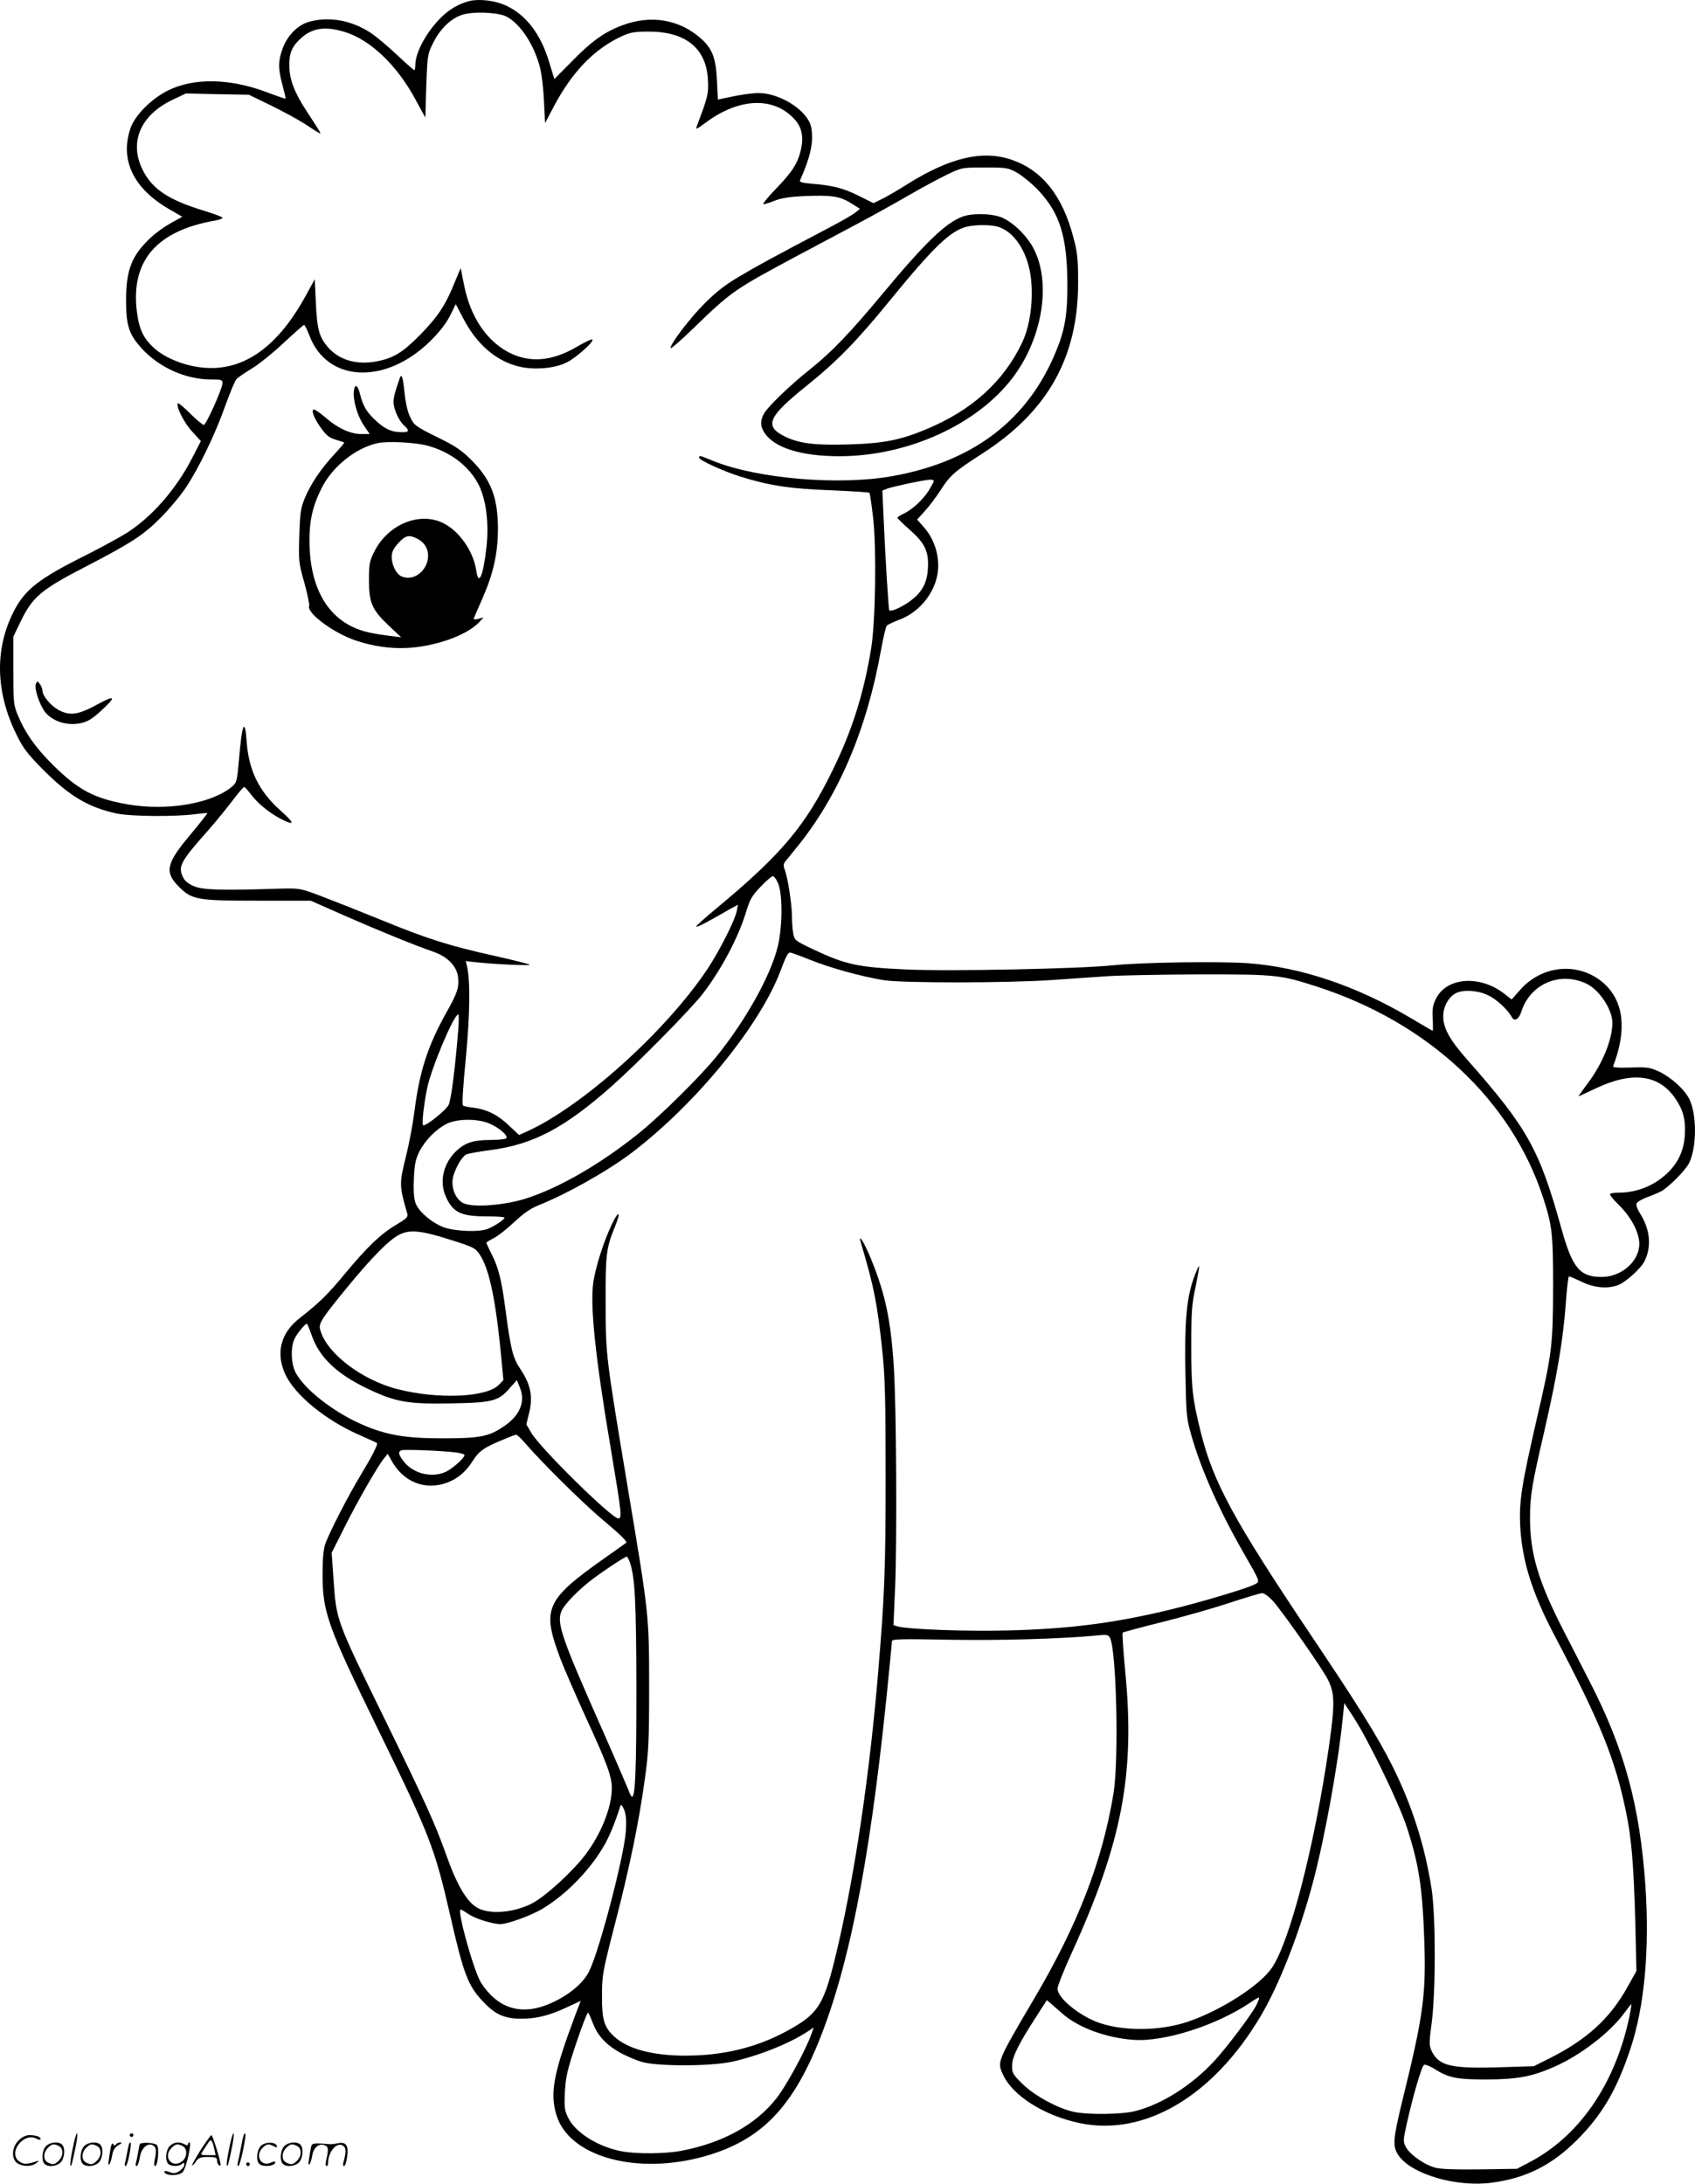 <svg version="1.0" xmlns="http://www.w3.org/2000/svg"
  viewBox="0 0 931.705 1200.235"
 preserveAspectRatio="xMidYMid meet">
<g transform="translate(-0.69,1200.56) scale(0.1,-0.1)"
fill="#000000" stroke="none">
<path d="M2587 12000 c-57 -15 -108 -44 -153 -88 -80 -77 -144 -194 -144 -262
0 -17 -3 -30 -6 -30 -3 0 -46 38 -96 85 -49 46 -113 100 -142 119 -106 71
-234 93 -343 61 -64 -19 -122 -81 -146 -156 -22 -66 -21 -99 2 -189 11 -41 19
-75 18 -77 -2 -1 -52 16 -112 39 -200 73 -393 76 -533 7 -92 -45 -183 -136
-208 -209 -59 -173 16 -330 211 -443 l74 -43 -62 -34 c-34 -19 -84 -54 -111
-80 -105 -98 -136 -177 -136 -345 0 -141 16 -189 90 -269 97 -103 240 -166
377 -166 56 0 63 -2 63 -20 0 -29 -90 -230 -103 -230 -6 0 -40 28 -74 62 -34
34 -65 60 -68 57 -13 -14 32 -105 77 -154 l49 -54 -48 -93 c-87 -170 -219
-321 -358 -411 -39 -24 -139 -79 -224 -122 -263 -131 -338 -190 -400 -313
-104 -205 -98 -441 15 -671 39 -80 61 -108 147 -195 145 -146 251 -209 407
-242 74 -16 317 -18 425 -4 38 5 71 8 72 6 1 -1 -42 -56 -97 -122 -130 -155
-140 -202 -59 -283 71 -71 102 -76 434 -76 l290 0 188 -83 c187 -82 383 -162
487 -198 75 -26 125 -76 134 -134 8 -59 -2 -91 -63 -199 -102 -182 -148 -322
-176 -544 -9 -71 -30 -181 -46 -245 -38 -152 -38 -164 7 -318 5 -18 -6 -27
-64 -62 -84 -50 -155 -118 -283 -272 -93 -112 -136 -154 -248 -242 -102 -80
-129 -191 -76 -306 53 -114 221 -252 406 -333 52 -23 96 -43 98 -45 7 -6 -26
-71 -90 -177 -67 -110 -171 -313 -194 -377 -10 -29 -15 -82 -15 -165 0 -211
26 -284 305 -855 286 -585 311 -650 396 -1020 76 -332 98 -389 186 -481 63
-66 115 -89 204 -89 84 0 153 17 246 60 l82 38 -31 -81 c-119 -318 -139 -424
-103 -545 69 -232 444 -335 823 -226 289 84 458 249 603 589 176 415 293 999
389 1934 16 162 30 300 30 307 0 11 62 12 313 7 282 -5 616 5 808 23 59 6 68
5 77 -12 36 -68 50 -672 19 -859 -61 -369 -195 -717 -434 -1122 -206 -350
-205 -348 -174 -418 52 -117 226 -228 424 -269 356 -74 732 148 992 586 104
174 216 462 290 742 66 251 138 650 163 901 l8 80 49 -75 c81 -123 248 -467
293 -602 68 -207 88 -335 98 -632 10 -292 -6 -411 -117 -861 -56 -230 -59
-266 -25 -316 71 -104 320 -177 515 -150 187 25 328 96 467 235 139 140 218
275 294 504 77 233 105 547 81 897 -31 438 -115 747 -306 1118 -23 45 -87 170
-142 277 -142 276 -187 429 -186 630 1 119 11 178 79 471 69 302 102 494 117
692 6 86 14 157 18 157 4 0 36 -13 71 -30 71 -34 146 -40 203 -16 41 17 121
90 140 127 41 79 33 174 -20 260 -15 22 -25 48 -23 57 2 10 26 25 58 37 30 11
66 26 80 34 42 24 131 114 151 153 43 85 44 270 1 354 -27 54 -102 120 -168
151 -48 22 -65 24 -154 21 -72 -2 -99 0 -96 8 76 197 59 353 -48 452 -134 122
-340 107 -463 -33 l-47 -53 -37 29 c-133 106 -316 95 -377 -21 -19 -37 -23
-57 -20 -113 2 -37 2 -67 0 -67 -2 0 -57 32 -122 71 -298 176 -601 278 -888
300 -154 12 -599 5 -747 -11 -178 -19 -894 -34 -1135 -23 -270 12 -336 27
-516 112 -98 47 -101 49 -107 87 -4 22 -7 64 -7 94 0 64 -23 212 -39 254 -9
22 -8 32 1 45 7 9 35 42 61 75 231 282 388 649 467 1091 12 66 26 125 31 131
5 6 36 21 68 33 123 45 214 170 215 294 1 79 -28 157 -78 214 l-38 43 41 45
c23 25 61 75 85 112 57 88 75 104 236 208 358 231 524 530 523 940 0 128 -4
164 -26 246 -60 228 -169 366 -335 425 -161 57 -342 15 -578 -133 -44 -28
-104 -63 -133 -78 l-53 -26 -82 41 c-83 41 -138 56 -259 66 -47 4 -67 9 -63
17 60 136 76 213 62 293 -15 76 -128 162 -244 184 -49 9 -108 3 -238 -25 l-31
-7 -5 104 c-6 123 -25 175 -86 230 -119 107 -277 134 -436 74 -98 -37 -169
-88 -276 -198 l-96 -97 -29 95 c-46 153 -127 259 -239 310 -59 27 -145 37
-199 24z m203 -85 c77 -40 152 -153 185 -280 9 -33 19 -115 22 -183 l6 -123
49 93 c100 189 223 316 374 385 46 21 70 25 147 25 202 0 315 -91 325 -261 4
-67 0 -88 -25 -162 -17 -46 -34 -93 -38 -103 -6 -13 8 -7 46 22 188 142 382
149 497 18 36 -41 47 -94 32 -160 -17 -76 -46 -122 -132 -212 -45 -46 -79 -87
-76 -90 3 -2 30 5 59 17 40 16 84 23 170 27 147 6 194 -1 255 -40 l48 -30 -23
-19 c-13 -11 -71 -45 -130 -76 -349 -184 -416 -221 -510 -277 -77 -45 -128
-85 -192 -149 -82 -82 -196 -233 -185 -245 3 -3 59 46 124 109 212 205 223
212 572 399 96 51 243 129 325 173 83 44 211 115 285 158 74 43 171 95 215
116 79 38 81 38 205 38 120 0 127 -1 178 -29 29 -17 82 -60 117 -97 117 -125
157 -251 159 -509 1 -169 -13 -255 -61 -372 -154 -379 -454 -609 -899 -689
-291 -53 -740 -15 -981 81 -84 34 -83 34 -83 20 0 -14 132 -74 227 -104 160
-50 276 -67 496 -75 114 -5 210 -11 213 -14 3 -3 12 -67 21 -144 18 -174 12
-560 -11 -708 -41 -250 -104 -452 -211 -670 -151 -310 -283 -466 -646 -767
-60 -50 -108 -93 -105 -95 5 -5 46 16 180 93 l49 27 -6 -33 c-11 -55 -94 -218
-161 -320 -230 -344 -688 -756 -994 -894 l-42 -19 -55 52 c-62 59 -122 89
-194 98 -27 3 -53 8 -59 12 -6 4 -1 95 15 256 23 242 26 427 7 509 l-7 29 64
-7 c106 -11 294 -19 288 -13 -3 4 -88 25 -190 48 -253 56 -373 94 -631 200
-123 50 -272 109 -333 132 -110 41 -110 41 -230 38 -304 -10 -408 -7 -458 12
-31 13 -52 28 -62 47 -32 62 -19 87 138 264 44 50 104 124 134 164 30 39 57
72 62 72 4 0 22 -20 40 -44 36 -48 104 -103 169 -135 72 -36 68 -19 -12 52
-116 104 -172 220 -183 374 -10 141 -26 103 -43 -102 -10 -113 -12 -121 -38
-143 -112 -94 -358 -135 -576 -97 -181 32 -268 78 -407 215 -97 96 -154 177
-196 279 -21 51 -23 71 -23 242 l0 185 39 81 c67 139 112 177 366 308 245 127
312 171 405 265 47 47 109 121 138 165 72 108 161 292 217 450 26 72 53 138
62 147 8 9 46 35 84 58 38 23 117 86 175 141 58 54 109 99 112 99 4 0 18 -28
31 -62 99 -255 418 -268 662 -28 51 50 87 96 109 139 l32 65 41 -78 c71 -137
172 -227 291 -261 86 -25 206 -17 277 18 55 27 165 127 139 127 -8 0 -43 -18
-80 -39 -138 -82 -263 -92 -379 -31 -121 65 -207 193 -242 363 -10 51 -19 94
-19 97 -1 3 -16 -32 -34 -77 -50 -125 -93 -189 -191 -289 -97 -98 -146 -127
-239 -145 -112 -20 -206 8 -268 80 -47 56 -58 96 -65 244 l-6 128 -53 -97
c-162 -293 -360 -422 -592 -385 -88 13 -181 53 -235 101 -61 53 -86 106 -98
205 -34 278 110 444 434 499 20 4 37 10 37 15 0 4 -48 22 -107 40 -192 59
-280 118 -332 223 -76 152 -12 301 164 385 l74 35 173 -4 173 -3 117 -57 c64
-31 147 -76 185 -100 101 -66 97 -63 85 -42 -6 11 -36 57 -66 103 -70 106 -98
178 -99 256 -1 70 16 108 67 153 62 55 134 64 238 32 141 -43 287 -183 388
-370 l55 -101 5 173 c6 165 7 176 35 232 37 79 100 141 162 160 60 20 198 14
243 -9z m2350 -2553 c0 -4 -13 -28 -28 -53 -33 -51 -90 -104 -138 -127 -19 -8
-34 -19 -34 -22 0 -4 30 -33 66 -65 87 -76 108 -123 101 -218 -5 -83 -37 -134
-111 -185 -46 -30 -92 -49 -101 -41 -4 5 -21 277 -31 506 l-7 152 27 11 c33
12 203 48 234 49 12 1 22 -3 22 -7z m-855 -2214 c25 -63 23 -247 -5 -353 -41
-159 -176 -400 -333 -594 -90 -112 -317 -336 -437 -431 -210 -167 -428 -292
-609 -351 -121 -39 -297 -52 -348 -26 -46 24 -70 93 -54 150 16 52 47 104 70
117 10 5 69 16 132 24 237 31 408 121 669 352 139 123 438 426 501 509 101
132 193 305 236 445 22 73 33 92 81 142 30 32 61 58 67 58 7 0 21 -19 30 -42z
m175 -418 c109 -44 279 -91 405 -112 102 -16 677 -16 925 1 96 7 234 16 305
21 72 5 300 9 508 10 418 0 441 -2 642 -67 611 -197 1069 -623 1244 -1160 50
-154 55 -196 55 -493 -1 -319 -6 -364 -89 -720 -85 -370 -98 -455 -92 -590 10
-192 65 -369 189 -604 253 -481 331 -674 392 -965 31 -148 43 -291 52 -617 l6
-262 -47 -84 c-98 -177 -224 -292 -433 -397 l-84 -42 -191 -6 c-267 -8 -331 8
-371 90 -14 32 -14 44 1 158 22 173 22 583 -1 733 -37 238 -109 463 -216 676
-81 161 -181 322 -455 730 -417 622 -530 830 -598 1105 -45 180 -52 240 -52
470 0 192 3 234 24 328 12 60 21 111 19 113 -3 2 -17 -31 -32 -73 -37 -107
-49 -242 -43 -522 4 -218 6 -243 31 -329 53 -190 155 -418 286 -647 98 -171
95 -162 61 -179 -42 -22 -307 -101 -472 -140 -300 -72 -548 -104 -884 -112
-222 -6 -546 6 -603 22 l-24 7 9 201 c11 265 7 1006 -7 1220 -17 260 -47 401
-127 596 -36 88 -72 144 -54 85 72 -241 91 -338 118 -597 15 -142 18 -265 18
-693 0 -507 -6 -652 -41 -1070 -46 -553 -126 -1096 -221 -1505 -76 -327 -102
-371 -285 -470 -165 -89 -348 -133 -553 -133 -182 0 -319 37 -393 106 -54 50
-67 93 -66 222 0 115 3 131 71 395 81 312 133 565 165 802 20 141 23 208 23
498 0 394 0 399 -116 1090 -123 739 -123 737 -123 1025 -1 265 3 301 51 418
36 88 21 94 -20 7 -43 -93 -83 -218 -98 -307 -20 -128 9 -412 97 -930 59 -353
61 -373 39 -373 -36 0 -429 386 -478 471 l-27 46 16 65 c21 86 8 154 -47 236
-44 65 -54 108 -84 332 -20 155 -38 229 -76 303 -16 32 -29 60 -29 62 0 3 19
14 42 26 22 11 73 51 112 88 50 47 89 74 131 91 154 61 382 189 515 290 352
268 703 697 817 999 30 80 41 101 53 101 5 0 55 -18 110 -40z m4267 -131 c72
-34 143 -143 143 -216 -1 -94 -56 -227 -138 -335 -28 -38 -50 -68 -48 -68 2 0
46 20 98 45 199 94 346 74 435 -59 43 -63 56 -116 51 -201 -6 -86 -38 -154
-101 -212 -73 -67 -166 -103 -266 -103 -21 0 -41 -3 -44 -7 -4 -3 17 -30 47
-59 74 -72 121 -167 113 -230 -10 -91 -104 -167 -206 -167 -120 0 -161 49
-221 265 -122 438 -186 553 -518 929 -97 110 -132 174 -132 239 0 53 30 107
70 127 40 20 119 16 175 -11 46 -21 109 -78 132 -121 15 -27 39 -12 53 32 49
151 212 221 357 152z m-6201 -251 c-17 -213 -39 -386 -53 -415 -12 -27 -118
-113 -139 -113 -10 0 1 108 21 205 24 114 147 405 171 405 4 0 3 -37 0 -82z
m174 -519 c58 -26 105 -70 88 -81 -7 -4 -44 -8 -83 -8 -93 0 -138 -14 -185
-56 -76 -69 -101 -173 -61 -259 39 -84 83 -105 222 -105 54 0 99 -3 99 -7 0
-11 -58 -49 -93 -62 -49 -19 -180 -13 -241 9 -68 26 -141 89 -156 136 -8 22
-11 74 -8 133 4 80 9 105 31 149 33 63 92 122 150 151 58 29 174 29 237 0z
m-213 -639 c123 -39 133 -44 157 -80 53 -80 88 -250 118 -562 l12 -128 -24
-25 c-66 -70 -332 -82 -557 -25 -201 51 -397 203 -427 331 -7 33 11 60 152
232 135 164 228 258 283 286 60 30 119 24 286 -29z m-768 -520 c41 -123 138
-216 308 -297 155 -74 220 -85 456 -81 233 4 263 12 326 84 l39 44 17 -42 c32
-80 -2 -157 -97 -218 -78 -51 -128 -60 -331 -60 -200 0 -305 18 -433 73 -161
68 -329 200 -374 292 -23 48 -26 131 -6 178 12 29 59 87 70 87 2 0 13 -27 25
-60z m1175 -597 c91 -106 308 -320 411 -408 112 -94 151 -132 144 -139 -2 -2
-53 -38 -114 -81 -330 -233 -351 -280 -249 -553 20 -53 85 -203 144 -332 115
-250 140 -319 140 -384 -1 -105 -57 -246 -144 -363 -72 -95 -224 -234 -298
-271 -98 -49 -227 -60 -294 -24 -60 32 -115 124 -176 297 -60 168 -112 283
-338 745 -268 547 -264 538 -280 768 l-10 143 70 139 c72 144 182 336 218 380
l20 25 19 -34 c65 -120 183 -168 304 -126 60 22 104 58 144 120 35 56 61 74
175 121 30 13 59 23 64 24 5 0 28 -21 50 -47z m-386 -50 c28 -3 52 -10 52 -15
0 -17 -72 -80 -107 -94 -77 -33 -177 -6 -227 59 -29 38 -32 53 -13 61 13 6
208 -1 295 -11z m961 -604 c28 -81 35 -214 36 -689 0 -452 -6 -600 -24 -600
-4 0 -13 17 -20 38 -8 20 -74 174 -148 341 -222 501 -249 580 -218 645 18 38
94 115 169 172 60 46 179 124 188 124 3 0 11 -14 17 -31z m3535 -213 c55 -62
271 -370 302 -432 39 -79 39 -133 5 -374 -79 -543 -215 -1070 -314 -1212 -66
-96 -280 -233 -459 -294 -151 -51 -347 -54 -485 -8 -110 37 -233 137 -233 189
0 14 33 98 74 188 281 615 353 991 298 1557 -11 113 -17 208 -14 212 4 3 99
29 212 57 113 28 279 75 370 105 91 30 174 55 184 55 11 1 37 -18 60 -43z
m-3557 -1266 c-9 -135 -146 -659 -202 -770 -31 -62 -102 -123 -193 -167 -168
-81 -304 -45 -401 105 -39 61 -134 402 -112 402 4 0 23 -11 43 -25 37 -25 132
-55 176 -55 40 0 174 49 235 87 132 80 265 219 341 356 28 52 56 121 83 207 3
10 10 3 20 -20 11 -26 14 -57 10 -120z m3465 -957 c-27 -52 -161 -230 -230
-305 -123 -133 -286 -237 -432 -275 -76 -20 -267 -22 -345 -4 -87 20 -213 89
-277 152 -53 52 -58 60 -58 100 0 49 35 119 134 272 l57 89 22 -18 c12 -11 41
-36 64 -56 85 -76 239 -133 388 -144 171 -13 458 79 645 205 24 17 46 29 48
27 2 -2 -5 -21 -16 -43z m2048 -77 c-80 -363 -277 -646 -550 -787 l-65 -34
-199 -3 c-125 -2 -216 1 -245 8 -60 14 -143 72 -165 113 -17 31 -17 36 3 127
35 158 83 321 96 327 7 2 31 -7 52 -20 83 -53 126 -61 293 -61 169 1 250 16
373 71 139 61 300 184 379 290 21 29 40 53 42 53 2 0 -4 -38 -14 -84z m-5691
-28 c36 -91 118 -155 261 -204 76 -26 375 -27 498 -1 143 31 316 99 419 167
l33 22 -14 -39 c-30 -85 -137 -282 -190 -349 -114 -146 -294 -246 -524 -290
-88 -17 -245 -18 -327 -3 -129 24 -256 103 -295 185 -20 40 -22 57 -18 142 5
84 13 120 63 270 32 95 61 169 65 165 4 -4 17 -34 29 -65z M5298 10815 c-93
-34 -206 -143 -443 -428 -173 -208 -277 -317 -395 -411 -104 -82 -227 -200
-252 -241 -23 -38 -23 -72 1 -108 54 -83 203 -129 411 -129 377 0 760 174 956
435 168 224 213 540 102 725 -43 70 -116 136 -175 156 -56 19 -154 20 -205 1z
m192 -55 c89 -25 162 -133 182 -269 17 -126 -1 -272 -46 -367 -102 -216 -278
-374 -528 -478 -142 -59 -232 -77 -419 -83 -187 -6 -276 4 -355 42 -119 58
-98 108 119 282 163 131 273 243 457 469 240 294 333 383 423 404 47 11 127
11 167 0z M2205 9929 c-26 -74 -35 -106 -35 -133 0 -39 30 -105 59 -130 29
-26 27 -36 -8 -36 -59 0 -93 14 -142 58 -55 49 -76 83 -93 151 -12 51 -29 60
-34 18 -6 -49 19 -136 53 -187 l34 -50 -47 0 c-60 0 -131 33 -200 94 -30 25
-58 44 -62 41 -13 -8 6 -54 45 -107 26 -36 45 -50 77 -59 24 -7 45 -14 47 -16
2 -1 -23 -31 -55 -65 -73 -79 -128 -160 -162 -241 -22 -54 -26 -80 -30 -207
-4 -140 -3 -149 28 -258 17 -62 29 -119 26 -127 -14 -39 136 -150 257 -190
114 -38 227 -50 335 -36 144 18 284 74 343 137 l24 26 -29 -8 c-23 -5 -28 -4
-23 7 3 8 24 56 47 108 59 136 83 243 84 376 0 177 -38 275 -149 385 -51 51
-88 76 -187 124 -115 57 -125 64 -145 106 -15 29 -26 77 -32 133 -9 88 -16
112 -26 86z m152 -373 c127 -34 232 -115 283 -219 40 -83 55 -210 41 -339 -18
-158 -43 -217 -56 -130 -15 107 -94 220 -183 263 -131 64 -305 -9 -379 -160
-25 -50 -28 -67 -28 -156 0 -123 17 -162 112 -251 l65 -61 -34 4 c-125 15
-179 27 -233 53 -152 72 -235 236 -237 465 -1 115 16 196 65 294 58 120 189
225 310 251 54 12 207 4 274 -14z m-57 -511 c39 -20 60 -53 60 -93 0 -85 -84
-147 -151 -112 -26 15 -49 62 -49 104 0 27 9 46 36 76 39 43 59 48 104 25z
M204 8246 c-10 -26 22 -119 53 -157 43 -50 121 -74 195 -58 36 8 62 24 103 61
92 84 90 97 -7 45 -107 -59 -152 -67 -213 -37 -45 22 -95 80 -95 110 0 9 -6
25 -14 36 -14 18 -15 18 -22 0z M406 194 c-10 -47 -15 -88 -12 -91 5 -6 9 7
30 110 7 37 10 67 6 67 -4 0 -15 -39 -24 -86z M720 270 c0 -5 5 -10 10 -10 6
0 10 5 10 10 0 6 -4 10 -10 10 -5 0 -10 -4 -10 -10z M1266 194 c-10 -47 -15
-88 -12 -91 5 -6 9 7 30 110 7 37 10 67 6 67 -4 0 -15 -39 -24 -86z M1346 269
c-3 -8 -10 -41 -16 -74 -6 -33 -14 -68 -16 -77 -3 -10 -1 -18 3 -18 10 0 46
171 38 178 -2 3 -7 -1 -9 -9z M109 241 c-38 -38 -41 -101 -7 -125 29 -20 79
-20 104 0 18 14 18 15 1 10 -53 -17 -69 -17 -92 -2 -69 45 21 166 94 126 12
-6 21 -7 21 -1 0 12 -25 21 -62 21 -19 0 -39 -10 -59 -29z M1110 189 c-28 -45
-49 -83 -47 -85 2 -3 12 7 21 21 14 21 24 25 66 25 43 0 50 -3 50 -19 0 -11 5
-23 10 -26 6 -3 10 -3 10 1 0 20 -44 164 -51 164 -4 0 -30 -37 -59 -81z m75 4
l7 -33 -42 0 c-42 0 -42 0 -28 23 8 12 21 32 29 44 15 25 22 18 34 -34z M260
210 c-22 -22 -27 -79 -8 -98 19 -19 66 -14 88 8 22 22 27 79 8 98 -19 19 -66
14 -88 -8z m71 0 c25 -14 25 -54 -1 -80 -23 -23 -33 -24 -61 -10 -25 14 -25
54 1 80 23 23 33 24 61 10z M470 210 c-22 -22 -27 -79 -8 -98 19 -19 66 -14
88 8 22 22 27 79 8 98 -19 19 -66 14 -88 -8z m71 0 c25 -14 25 -54 -1 -80 -23
-23 -33 -24 -61 -10 -25 14 -25 54 1 80 23 23 33 24 61 10z M616 204 c-3 -16
-8 -47 -11 -69 -8 -51 10 -26 19 27 5 27 15 42 34 53 18 10 22 14 10 15 -9 0
-20 -5 -24 -11 -5 -8 -9 -8 -14 1 -5 8 -10 3 -14 -16z M717 223 c-2 -4 -7 -26
-11 -48 -4 -22 -9 -48 -12 -57 -3 -10 -1 -18 4 -18 4 0 14 28 20 62 11 58 10
81 -1 61z M775 220 c-1 -3 -5 -23 -9 -45 -4 -22 -9 -48 -12 -57 -3 -10 -1 -18
4 -18 5 0 13 20 17 45 7 53 44 87 74 68 17 -11 19 -28 8 -80 -4 -18 -3 -33 2
-33 16 0 24 99 11 115 -12 14 -87 18 -95 5z M940 210 c-22 -22 -27 -79 -8 -98
15 -15 61 -15 76 0 9 9 12 8 12 -5 0 -9 -12 -24 -26 -34 -21 -13 -32 -15 -55
-6 -16 6 -29 8 -29 3 0 -24 81 -27 102 -2 18 19 50 162 37 162 -5 0 -9 -5 -9
-10 0 -7 -6 -7 -19 0 -30 16 -59 12 -81 -10z m71 0 c29 -16 25 -65 -6 -86 -56
-37 -103 28 -55 76 23 23 33 24 61 10z M1441 211 c-23 -23 -28 -80 -9 -99 19
-19 88 -13 88 9 0 5 -11 4 -24 -2 -54 -25 -89 38 -46 81 23 23 33 24 62 9 16
-9 19 -8 16 3 -8 22 -64 22 -87 -1z M1570 210 c-22 -22 -27 -79 -8 -98 19 -19
66 -14 88 8 22 22 27 79 8 98 -19 19 -66 14 -88 -8z m71 0 c25 -14 25 -54 -1
-80 -23 -23 -33 -24 -61 -10 -25 14 -25 54 1 80 23 23 33 24 61 10z M1716 201
c-3 -14 -8 -44 -11 -66 -8 -51 10 -26 19 27 8 41 35 63 66 53 22 -7 24 -21 11
-77 -5 -22 -5 -38 0 -38 5 0 9 6 9 13 0 68 51 125 85 97 15 -13 15 -35 -1 -92
-3 -10 -1 -18 4 -18 6 0 13 23 17 50 9 63 -5 84 -49 76 -17 -4 -35 -6 -41 -6
-101 8 -104 7 -109 -19z M1360 110 c0 -5 5 -10 10 -10 6 0 10 5 10 10 0 6 -4
10 -10 10 -5 0 -10 -4 -10 -10z"/>
</g>
</svg>
